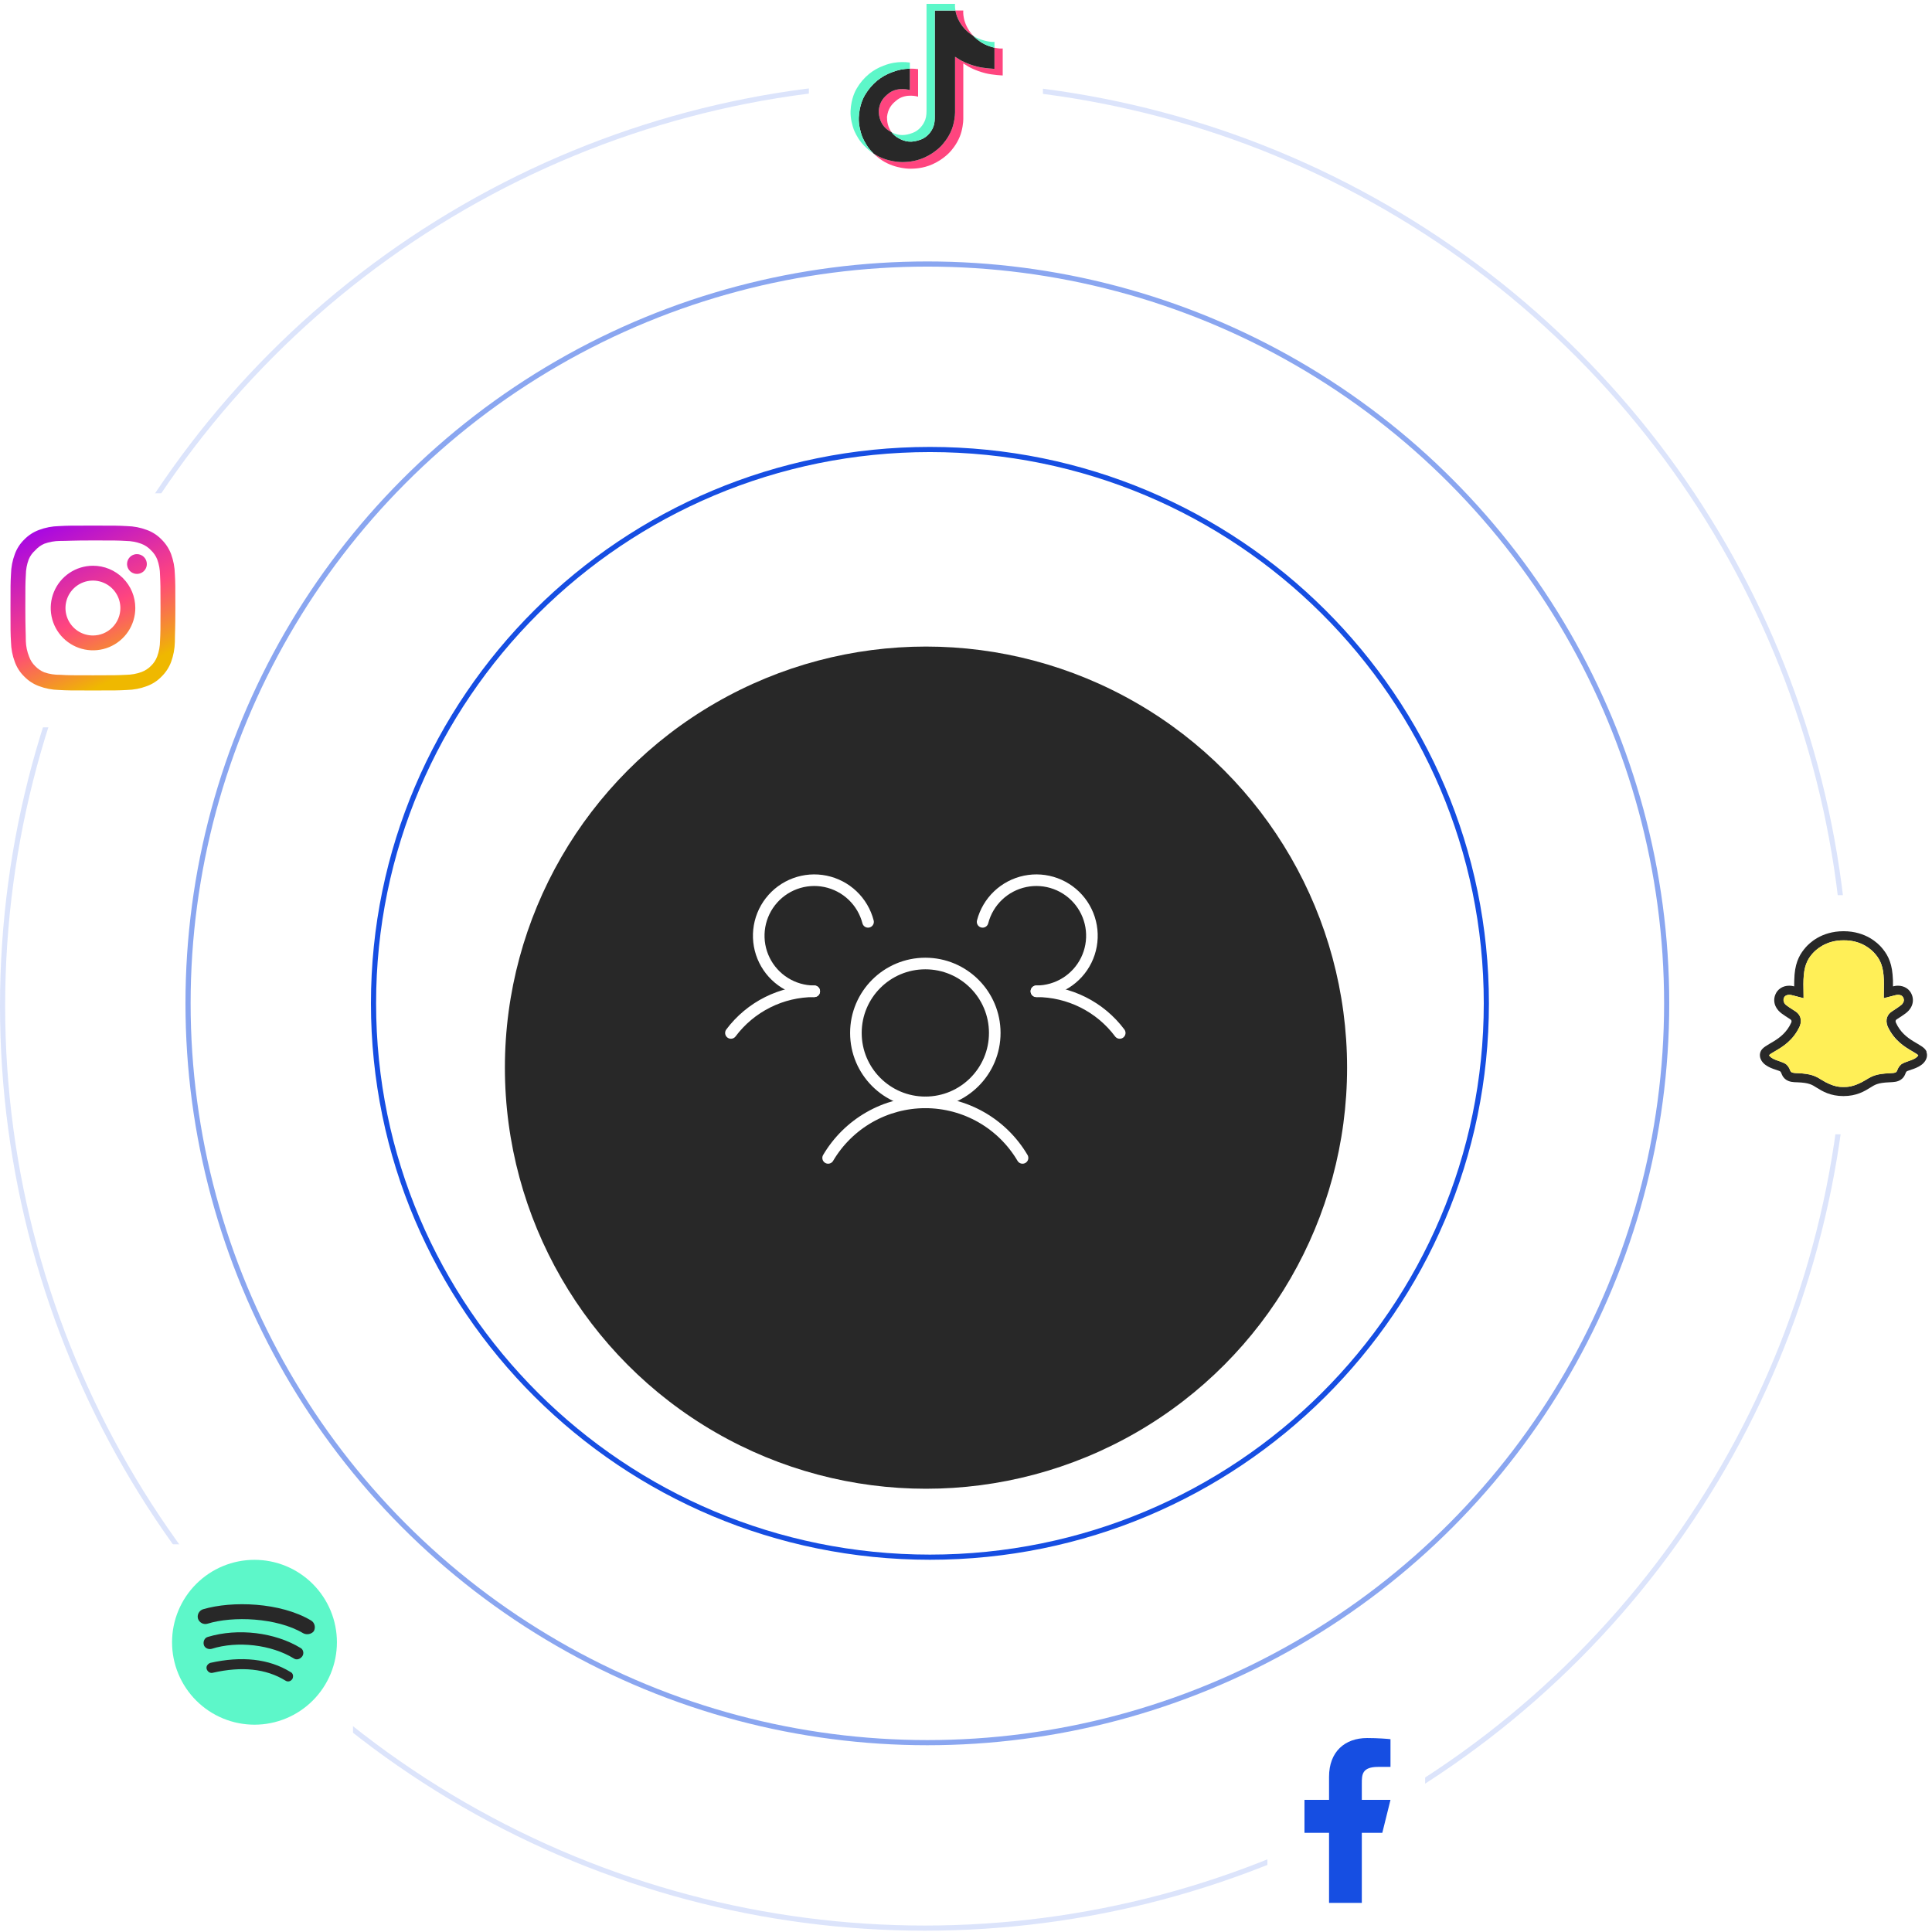 <svg width="375" height="375" viewBox="0 0 375 375" fill="none" xmlns="http://www.w3.org/2000/svg">
<g filter="url(#filter0_d_1288_135)">
<circle cx="179.734" cy="195.231" r="81.734" fill="#282828"/>
</g>
<g clip-path="url(#clip0_1288_135)">
<path d="M201.167 192.408C204.306 192.405 207.401 193.135 210.208 194.539C213.016 195.942 215.457 197.981 217.338 200.493" stroke="white" stroke-width="2.25" stroke-linecap="round" stroke-linejoin="round"/>
<path d="M141.873 200.493C143.754 197.981 146.195 195.942 149.003 194.539C151.81 193.135 154.906 192.405 158.044 192.408" stroke="white" stroke-width="2.25" stroke-linecap="round" stroke-linejoin="round"/>
<path d="M179.606 213.969C187.048 213.969 193.082 207.936 193.082 200.493C193.082 193.051 187.048 187.017 179.606 187.017C172.163 187.017 166.13 193.051 166.13 200.493C166.13 207.936 172.163 213.969 179.606 213.969Z" stroke="white" stroke-width="2.25" stroke-linecap="round" stroke-linejoin="round"/>
<path d="M160.739 224.75C162.674 221.467 165.432 218.745 168.741 216.854C172.05 214.964 175.795 213.969 179.605 213.969C183.416 213.969 187.161 214.964 190.47 216.854C193.779 218.745 196.537 221.467 198.472 224.75" stroke="white" stroke-width="2.25" stroke-linecap="round" stroke-linejoin="round"/>
<path d="M190.723 178.932C191.227 176.98 192.269 175.208 193.729 173.818C195.189 172.428 197.01 171.476 198.985 171.068C200.959 170.661 203.008 170.816 204.9 171.515C206.791 172.214 208.448 173.43 209.683 175.023C210.918 176.617 211.681 178.525 211.886 180.53C212.091 182.536 211.73 184.559 210.843 186.37C209.956 188.18 208.579 189.706 206.869 190.773C205.159 191.84 203.183 192.407 201.167 192.408" stroke="white" stroke-width="2.25" stroke-linecap="round" stroke-linejoin="round"/>
<path d="M158.044 192.408C156.028 192.407 154.053 191.84 152.342 190.773C150.632 189.706 149.255 188.18 148.368 186.37C147.481 184.559 147.12 182.536 147.325 180.53C147.53 178.525 148.294 176.617 149.529 175.023C150.764 173.43 152.421 172.214 154.312 171.515C156.203 170.816 158.252 170.661 160.227 171.068C162.201 171.476 164.022 172.428 165.482 173.818C166.943 175.208 167.984 176.98 168.488 178.932" stroke="white" stroke-width="2.25" stroke-linecap="round" stroke-linejoin="round"/>
</g>
<circle opacity="0.15" cx="179.5" cy="195.248" r="179" stroke="#164EE2"/>
<circle opacity="0.5" cx="180" cy="194.748" r="143.5" stroke="#164EE2"/>
<path d="M180.5 302.248C240.145 302.248 288.5 254.121 288.5 194.748C288.5 135.375 240.145 87.248 180.5 87.248C120.855 87.248 72.5 135.375 72.5 194.748C72.5 254.121 120.855 302.248 180.5 302.248Z" stroke="#164EE2"/>
<rect width="38.519" height="37.531" transform="translate(30 299.748)" fill="white"/>
<circle cx="48.769" cy="318.892" r="14.675" fill="#282828"/>
<path d="M58.836 317.001C53.715 313.961 45.155 313.641 40.275 315.161C39.474 315.401 38.675 314.921 38.435 314.201C38.195 313.401 38.675 312.601 39.395 312.361C45.075 310.681 54.436 311.001 60.355 314.521C61.075 314.921 61.315 315.881 60.915 316.601C60.515 317.161 59.555 317.401 58.836 317.001ZM58.675 321.481C58.276 322.041 57.555 322.281 56.995 321.881C52.675 319.241 46.115 318.441 41.075 320.041C40.434 320.201 39.715 319.881 39.555 319.241C39.395 318.601 39.715 317.881 40.355 317.721C46.195 315.961 53.395 316.841 58.356 319.881C58.836 320.121 59.075 320.921 58.675 321.481ZM56.755 325.881C56.436 326.361 55.876 326.521 55.396 326.201C51.635 323.881 46.915 323.401 41.315 324.681C40.755 324.841 40.275 324.441 40.115 323.961C39.954 323.401 40.355 322.921 40.835 322.761C46.915 321.401 52.195 321.961 56.356 324.521C56.916 324.761 56.995 325.401 56.755 325.881ZM49.395 302.761C47.294 302.761 45.213 303.174 43.272 303.978C41.331 304.783 39.567 305.961 38.081 307.447C35.081 310.447 33.395 314.517 33.395 318.761C33.395 323.004 35.081 327.074 38.081 330.074C39.567 331.56 41.331 332.739 43.272 333.543C45.213 334.347 47.294 334.761 49.395 334.761C53.638 334.761 57.709 333.075 60.709 330.074C63.709 327.074 65.395 323.004 65.395 318.761C65.395 316.659 64.981 314.579 64.177 312.638C63.373 310.696 62.195 308.933 60.709 307.447C59.223 305.961 57.459 304.783 55.518 303.978C53.577 303.174 51.496 302.761 49.395 302.761Z" fill="#5DF7C9"/>
<rect width="30.617" height="45.432" transform="translate(3 95.748)" fill="white"/>
<path d="M26.581 107.556C26.202 107.556 25.831 107.668 25.514 107.879C25.199 108.09 24.952 108.391 24.807 108.741C24.663 109.092 24.624 109.477 24.698 109.85C24.771 110.223 24.956 110.566 25.223 110.834C25.491 111.102 25.834 111.285 26.207 111.359C26.579 111.433 26.965 111.394 27.316 111.25C27.666 111.105 27.967 110.858 28.178 110.543C28.389 110.226 28.501 109.855 28.501 109.476C28.501 108.967 28.299 108.479 27.939 108.117C27.578 107.757 27.09 107.556 26.581 107.556ZM33.941 111.428C33.911 110.1 33.661 108.786 33.205 107.54C32.799 106.473 32.165 105.506 31.349 104.708C30.557 103.887 29.589 103.258 28.517 102.868C27.274 102.397 25.959 102.143 24.629 102.116C22.933 102.02 22.389 102.02 18.037 102.02C13.685 102.02 13.141 102.02 11.445 102.116C10.116 102.143 8.8 102.397 7.557 102.868C6.488 103.263 5.52 103.892 4.725 104.708C3.904 105.5 3.276 106.468 2.885 107.54C2.415 108.783 2.16 110.098 2.133 111.428C2.037 113.124 2.037 113.668 2.037 118.02C2.037 122.372 2.037 122.916 2.133 124.612C2.16 125.942 2.415 127.257 2.885 128.5C3.276 129.572 3.904 130.54 4.725 131.332C5.52 132.148 6.488 132.777 7.557 133.172C8.8 133.642 10.116 133.897 11.445 133.924C13.141 134.02 13.685 134.02 18.037 134.02C22.389 134.02 22.933 134.02 24.629 133.924C25.959 133.897 27.274 133.642 28.517 133.172C29.589 132.781 30.557 132.153 31.349 131.332C32.168 130.537 32.802 129.569 33.205 128.5C33.661 127.254 33.911 125.94 33.941 124.612C33.941 122.916 34.037 122.372 34.037 118.02C34.037 113.668 34.037 113.124 33.941 111.428ZM31.061 124.42C31.05 125.436 30.866 126.442 30.517 127.396C30.261 128.092 29.852 128.721 29.317 129.236C28.799 129.766 28.17 130.174 27.477 130.436C26.523 130.785 25.517 130.969 24.501 130.98C22.901 131.06 22.309 131.076 18.101 131.076C13.893 131.076 13.301 131.076 11.701 130.98C10.647 130.999 9.597 130.838 8.597 130.5C7.935 130.225 7.335 129.817 6.837 129.3C6.306 128.786 5.901 128.156 5.653 127.46C5.263 126.492 5.045 125.463 5.013 124.42C5.013 122.82 4.917 122.228 4.917 118.02C4.917 113.812 4.917 113.22 5.013 111.62C5.02 110.581 5.21 109.553 5.573 108.58C5.855 107.905 6.287 107.303 6.837 106.82C7.324 106.269 7.924 105.833 8.597 105.54C9.573 105.188 10.6 105.004 11.637 104.996C13.237 104.996 13.829 104.9 18.037 104.9C22.245 104.9 22.837 104.9 24.437 104.996C25.453 105.007 26.459 105.191 27.413 105.54C28.14 105.81 28.792 106.249 29.317 106.82C29.842 107.311 30.252 107.913 30.517 108.58C30.872 109.554 31.056 110.583 31.061 111.62C31.141 113.22 31.157 113.812 31.157 118.02C31.157 122.228 31.141 122.82 31.061 124.42ZM18.037 109.812C16.415 109.815 14.829 110.3 13.482 111.202C12.133 112.106 11.084 113.389 10.466 114.89C9.847 116.389 9.687 118.039 10.005 119.631C10.323 121.222 11.106 122.684 12.255 123.829C13.403 124.975 14.866 125.756 16.458 126.071C18.05 126.386 19.7 126.223 21.197 125.602C22.696 124.98 23.978 123.927 24.879 122.578C25.779 121.229 26.261 119.642 26.261 118.02C26.263 116.94 26.052 115.871 25.639 114.873C25.226 113.874 24.621 112.969 23.856 112.205C23.091 111.442 22.184 110.839 21.186 110.428C20.188 110.017 19.117 109.807 18.037 109.812ZM18.037 123.348C16.983 123.348 15.954 123.036 15.077 122.45C14.2 121.865 13.519 121.033 13.114 120.058C12.711 119.086 12.605 118.013 12.812 116.98C13.016 115.946 13.525 114.997 14.269 114.252C15.015 113.508 15.963 112.999 16.997 112.794C18.031 112.588 19.103 112.693 20.076 113.097C21.05 113.501 21.882 114.183 22.468 115.06C23.053 115.937 23.365 116.965 23.365 118.02C23.365 118.719 23.227 119.412 22.96 120.058C22.692 120.705 22.299 121.292 21.805 121.788C21.309 122.282 20.722 122.674 20.076 122.943C19.429 123.21 18.736 123.348 18.037 123.348Z" fill="url(#paint0_linear_1288_135)"/>
<rect width="30.617" height="30.617" transform="translate(246 337.748)" fill="white"/>
<path d="M264.328 355.753H268.303L269.893 349.353H264.328V346.153C264.328 344.505 264.328 342.953 267.508 342.953H269.893V337.577C269.375 337.509 267.418 337.353 265.351 337.353C261.034 337.353 257.968 340.004 257.968 344.873V349.353H253.198V355.753H257.968V369.353H264.328V355.753Z" fill="#164EE2"/>
<rect width="45.432" height="30.617" transform="translate(157 1.748)" fill="white"/>
<path d="M170.565 21.416C170.757 19.824 171.41 18.932 172.641 18.018C174.402 16.78 176.602 17.48 176.602 17.48V13.326C177.137 13.313 177.672 13.344 178.2 13.421V18.767C178.2 18.767 176.001 18.067 174.24 19.305C173.01 20.219 172.356 21.111 172.164 22.703C172.158 23.568 172.32 24.698 173.068 25.676C172.883 25.581 172.694 25.473 172.503 25.352C170.856 24.247 170.557 22.588 170.565 21.416ZM187.284 5.646C186.072 4.318 185.614 2.978 185.448 2.036H186.972C186.972 2.036 186.668 4.505 188.883 6.933L188.914 6.965C188.317 6.59 187.77 6.147 187.284 5.646ZM194.625 9.409V14.647C194.625 14.647 192.68 14.571 191.241 14.205C189.232 13.693 187.94 12.908 187.94 12.908C187.94 12.908 187.048 12.348 186.976 12.309V23.126C186.976 23.728 186.811 25.232 186.308 26.487C185.651 28.128 184.638 29.205 184.452 29.425C184.452 29.425 183.22 30.881 181.046 31.862C179.087 32.747 177.366 32.724 176.852 32.747C176.852 32.747 173.878 32.864 171.202 31.125C170.624 30.742 170.084 30.308 169.589 29.829L169.602 29.838C172.279 31.577 175.252 31.459 175.252 31.459C175.767 31.437 177.487 31.459 179.446 30.575C181.618 29.594 182.852 28.138 182.852 28.138C183.036 27.918 184.054 26.841 184.708 25.199C185.209 23.945 185.376 22.44 185.376 21.838V11.022C185.448 11.062 186.339 11.622 186.339 11.622C186.339 11.622 187.632 12.408 189.641 12.919C191.081 13.286 193.025 13.362 193.025 13.362V9.257C193.69 9.406 194.257 9.446 194.625 9.409Z" fill="#FF457F"/>
<path d="M193.026 9.257V13.36C193.026 13.36 191.082 13.284 189.642 12.918C187.633 12.406 186.34 11.621 186.34 11.621C186.34 11.621 185.449 11.061 185.377 11.021V21.839C185.377 22.442 185.212 23.946 184.709 25.2C184.052 26.842 183.039 27.919 182.853 28.14C182.853 28.14 181.62 29.596 179.447 30.576C177.488 31.461 175.768 31.438 175.253 31.461C175.253 31.461 172.28 31.579 169.603 29.84L169.59 29.83C169.307 29.556 169.041 29.267 168.793 28.965C167.939 27.923 167.416 26.692 167.284 26.34V26.336C167.072 25.725 166.627 24.259 166.688 22.838C166.796 20.333 167.677 18.794 167.91 18.409C168.528 17.358 169.33 16.418 170.283 15.631C171.124 14.951 172.077 14.41 173.103 14.03C174.212 13.585 175.4 13.346 176.602 13.326V17.48C176.602 17.48 174.402 16.783 172.642 18.018C171.411 18.932 170.758 19.824 170.566 21.416C170.558 22.588 170.857 24.247 172.502 25.353C172.694 25.474 172.883 25.582 173.067 25.677C173.355 26.05 173.704 26.375 174.102 26.64C175.709 27.657 177.056 27.728 178.777 27.067C179.925 26.626 180.789 25.63 181.19 24.527C181.442 23.839 181.439 23.146 181.439 22.429V2.036H185.445C185.611 2.978 186.069 4.318 187.281 5.646C187.767 6.147 188.314 6.59 188.911 6.965C189.087 7.148 189.989 8.05 191.146 8.603C191.744 8.89 192.375 9.109 193.026 9.257Z" fill="#282828"/>
<path d="M173.102 14.03C172.076 14.41 171.123 14.951 170.283 15.63C169.33 16.42 168.527 17.362 167.911 18.415C167.677 18.799 166.796 20.338 166.688 22.844C166.628 24.264 167.072 25.731 167.284 26.341V26.346C167.418 26.694 167.939 27.925 168.793 28.97C169.041 29.273 169.308 29.562 169.59 29.835C168.685 29.235 167.877 28.51 167.194 27.682C166.347 26.65 165.825 25.431 165.689 25.072C165.689 25.069 165.689 25.066 165.689 25.064V25.059C165.476 24.449 165.03 22.982 165.092 21.56C165.2 19.054 166.081 17.516 166.314 17.131C166.931 16.078 167.733 15.136 168.687 14.347C169.527 13.667 170.48 13.126 171.506 12.746C172.146 12.492 172.813 12.304 173.495 12.186C174.523 12.014 175.572 11.999 176.605 12.142V13.326C175.401 13.345 174.212 13.584 173.102 14.03Z" fill="#5DF7C9"/>
<path d="M185.448 2.036H181.441V22.429C181.441 23.146 181.441 23.837 181.192 24.528C180.788 25.63 179.927 26.625 178.779 27.067C177.057 27.73 175.711 27.657 174.105 26.64C173.706 26.377 173.355 26.052 173.067 25.68C174.435 26.379 175.66 26.367 177.177 25.783C178.324 25.342 179.186 24.346 179.589 23.244C179.842 22.555 179.839 21.862 179.839 21.145V0.748H185.371C185.371 0.748 185.309 1.255 185.448 2.036ZM193.025 8.122V9.257C192.375 9.108 191.746 8.889 191.148 8.603C189.991 8.05 189.089 7.148 188.913 6.965C189.118 7.094 189.33 7.211 189.549 7.316C190.956 7.989 192.342 8.19 193.025 8.122Z" fill="#5DF7C9"/>
<rect width="33.58" height="46.42" transform="translate(341 173.748)" fill="white"/>
<path d="M373.96 204.155C373.356 202.501 369.696 202.265 367.99 198.487C367.885 198.198 367.898 198.001 368.187 197.831C369.499 196.965 370.431 196.479 370.955 195.469C371.349 194.734 371.401 193.882 371.1 193.107C370.693 192.018 369.657 191.323 368.397 191.323C367.951 191.323 367.597 191.415 367.426 191.454C367.439 190.706 367.426 189.919 367.347 189.145C367.111 186.429 366.153 184.986 365.156 183.845C364.566 183.189 362.244 180.748 357.835 180.748C353.427 180.748 351.105 183.189 350.514 183.845C349.517 184.986 348.559 186.429 348.323 189.145C348.271 189.932 348.244 190.706 348.244 191.454C348.048 191.402 347.707 191.323 347.274 191.323C346.027 191.323 344.978 192.005 344.571 193.107C344.269 193.868 344.322 194.747 344.715 195.469C345.266 196.506 346.171 196.965 347.483 197.831C347.772 198.028 347.785 198.198 347.68 198.487C345.962 202.278 342.314 202.501 341.711 204.155C341.448 204.863 341.619 205.663 342.275 206.346C343.285 207.395 345.174 207.71 345.542 207.959C345.843 208.209 345.804 208.957 346.657 209.56C347.326 210.019 348.074 210.059 348.874 210.072C351.196 210.164 351.721 210.557 352.6 211.108C353.716 211.804 355.251 212.748 357.809 212.748C360.367 212.748 361.903 211.804 363.018 211.108C363.91 210.557 364.422 210.164 366.744 210.072C367.544 210.032 368.292 210.019 368.961 209.56C369.827 208.957 369.801 208.209 370.076 207.959C370.444 207.71 372.333 207.395 373.343 206.346C373.999 205.663 374.183 204.863 373.907 204.155H373.96ZM372.136 205.099C371.48 205.795 369.893 205.991 369.066 206.556C368.213 207.303 368.358 207.868 368.016 208.104C367.78 208.261 367.374 208.287 366.731 208.314C364.238 208.406 363.333 208.865 362.257 209.547C359.711 211.108 358.294 210.977 357.848 210.977C357.402 210.977 355.985 211.121 353.466 209.534C352.377 208.852 351.498 208.419 348.992 208.301C348.349 208.287 347.943 208.248 347.707 208.091C347.365 207.854 347.497 207.29 346.657 206.542C345.804 205.978 344.243 205.782 343.587 205.086C343.482 204.981 343.39 204.837 343.377 204.824C343.508 204.64 344.112 204.286 344.545 204.037C345.935 203.223 348.061 202.003 349.36 199.143C349.819 197.896 349.412 196.899 348.507 196.309C346.46 195.01 346.499 194.957 346.303 194.603C346.237 194.472 346.198 194.315 346.185 194.157C346.185 194 346.185 193.855 346.25 193.711C346.46 193.147 347.051 193.094 347.287 193.094C347.628 193.094 347.602 193.107 350.081 193.75C350.042 191.258 350.016 190.457 350.121 189.289C350.317 186.967 351.131 185.852 351.866 185.025C352.364 184.488 354.306 182.48 357.875 182.52C361.443 182.48 363.385 184.488 363.857 185.025C364.592 185.865 365.406 186.967 365.602 189.289C365.707 190.457 365.668 191.258 365.642 193.75C368.121 193.107 368.095 193.094 368.436 193.094C368.686 193.094 369.25 193.147 369.46 193.711C369.591 194.013 369.565 194.341 369.407 194.603C369.21 194.957 369.25 194.997 367.216 196.322C366.311 196.912 365.904 197.909 366.363 199.156C367.662 202.016 369.788 203.236 371.178 204.05C371.625 204.312 372.228 204.653 372.346 204.837C372.346 204.85 372.241 204.994 372.149 205.099H372.136Z" fill="#282828"/>
<path d="M366.35 199.156C365.891 197.909 366.298 196.912 367.203 196.322C369.224 194.984 369.197 194.957 369.394 194.603C369.552 194.341 369.578 194.013 369.447 193.711C369.237 193.147 368.673 193.094 368.423 193.094C368.082 193.094 368.121 193.107 365.629 193.75C365.668 191.257 365.694 190.457 365.589 189.289C365.392 186.967 364.579 185.852 363.844 185.025C363.359 184.488 361.43 182.48 357.862 182.519C354.293 182.48 352.351 184.488 351.852 185.025C351.131 185.865 350.304 186.967 350.108 189.289C350.003 190.457 350.029 191.257 350.068 193.75C347.602 193.107 347.615 193.094 347.274 193.094C347.037 193.094 346.46 193.147 346.237 193.711C346.185 193.855 346.158 194.013 346.171 194.157C346.171 194.314 346.224 194.459 346.29 194.603C346.486 194.957 346.447 195.01 348.494 196.309C349.399 196.899 349.806 197.896 349.347 199.143C348.048 202.003 345.922 203.21 344.531 204.037C344.085 204.286 343.482 204.64 343.364 204.824C343.377 204.837 343.469 204.981 343.574 205.086C344.23 205.781 345.791 205.978 346.644 206.542C347.483 207.29 347.352 207.854 347.693 208.091C347.93 208.248 348.336 208.287 348.979 208.301C351.485 208.406 352.377 208.852 353.453 209.534C355.972 211.121 357.402 210.977 357.835 210.977C358.268 210.977 359.698 211.121 362.244 209.56C363.333 208.878 364.238 208.419 366.718 208.327C367.36 208.287 367.767 208.274 368.003 208.117C368.345 207.881 368.2 207.317 369.053 206.569C369.893 206.005 371.467 205.808 372.123 205.112C372.215 205.007 372.32 204.863 372.32 204.85C372.189 204.666 371.585 204.338 371.152 204.063C369.761 203.249 367.636 202.029 366.337 199.169L366.35 199.156Z" fill="#FFEF57"/>
<defs>
<filter id="filter0_d_1288_135" x="86" y="113.497" width="187.468" height="187.468" filterUnits="userSpaceOnUse" color-interpolation-filters="sRGB">
<feFlood flood-opacity="0" result="BackgroundImageFix"/>
<feColorMatrix in="SourceAlpha" type="matrix" values="0 0 0 0 0 0 0 0 0 0 0 0 0 0 0 0 0 0 127 0" result="hardAlpha"/>
<feOffset dy="12"/>
<feGaussianBlur stdDeviation="6"/>
<feComposite in2="hardAlpha" operator="out"/>
<feColorMatrix type="matrix" values="0 0 0 0 0.086 0 0 0 0 0.306 0 0 0 0 0.886 0 0 0 0.1 0"/>
<feBlend mode="normal" in2="BackgroundImageFix" result="effect1_dropShadow_1288_135"/>
<feBlend mode="normal" in="SourceGraphic" in2="effect1_dropShadow_1288_135" result="shape"/>
</filter>
<linearGradient id="paint0_linear_1288_135" x1="2.204" y1="101.691" x2="17.881" y2="133.939" gradientUnits="userSpaceOnUse">
<stop offset="0.026" stop-color="#9D00EF"/>
<stop offset="0.63" stop-color="#FF457F"/>
<stop offset="1" stop-color="#EFB800"/>
</linearGradient>
<clipPath id="clip0_1288_135">
<rect width="86.246" height="86.246" fill="white" transform="translate(136.483 151.98)"/>
</clipPath>
</defs>
</svg>
